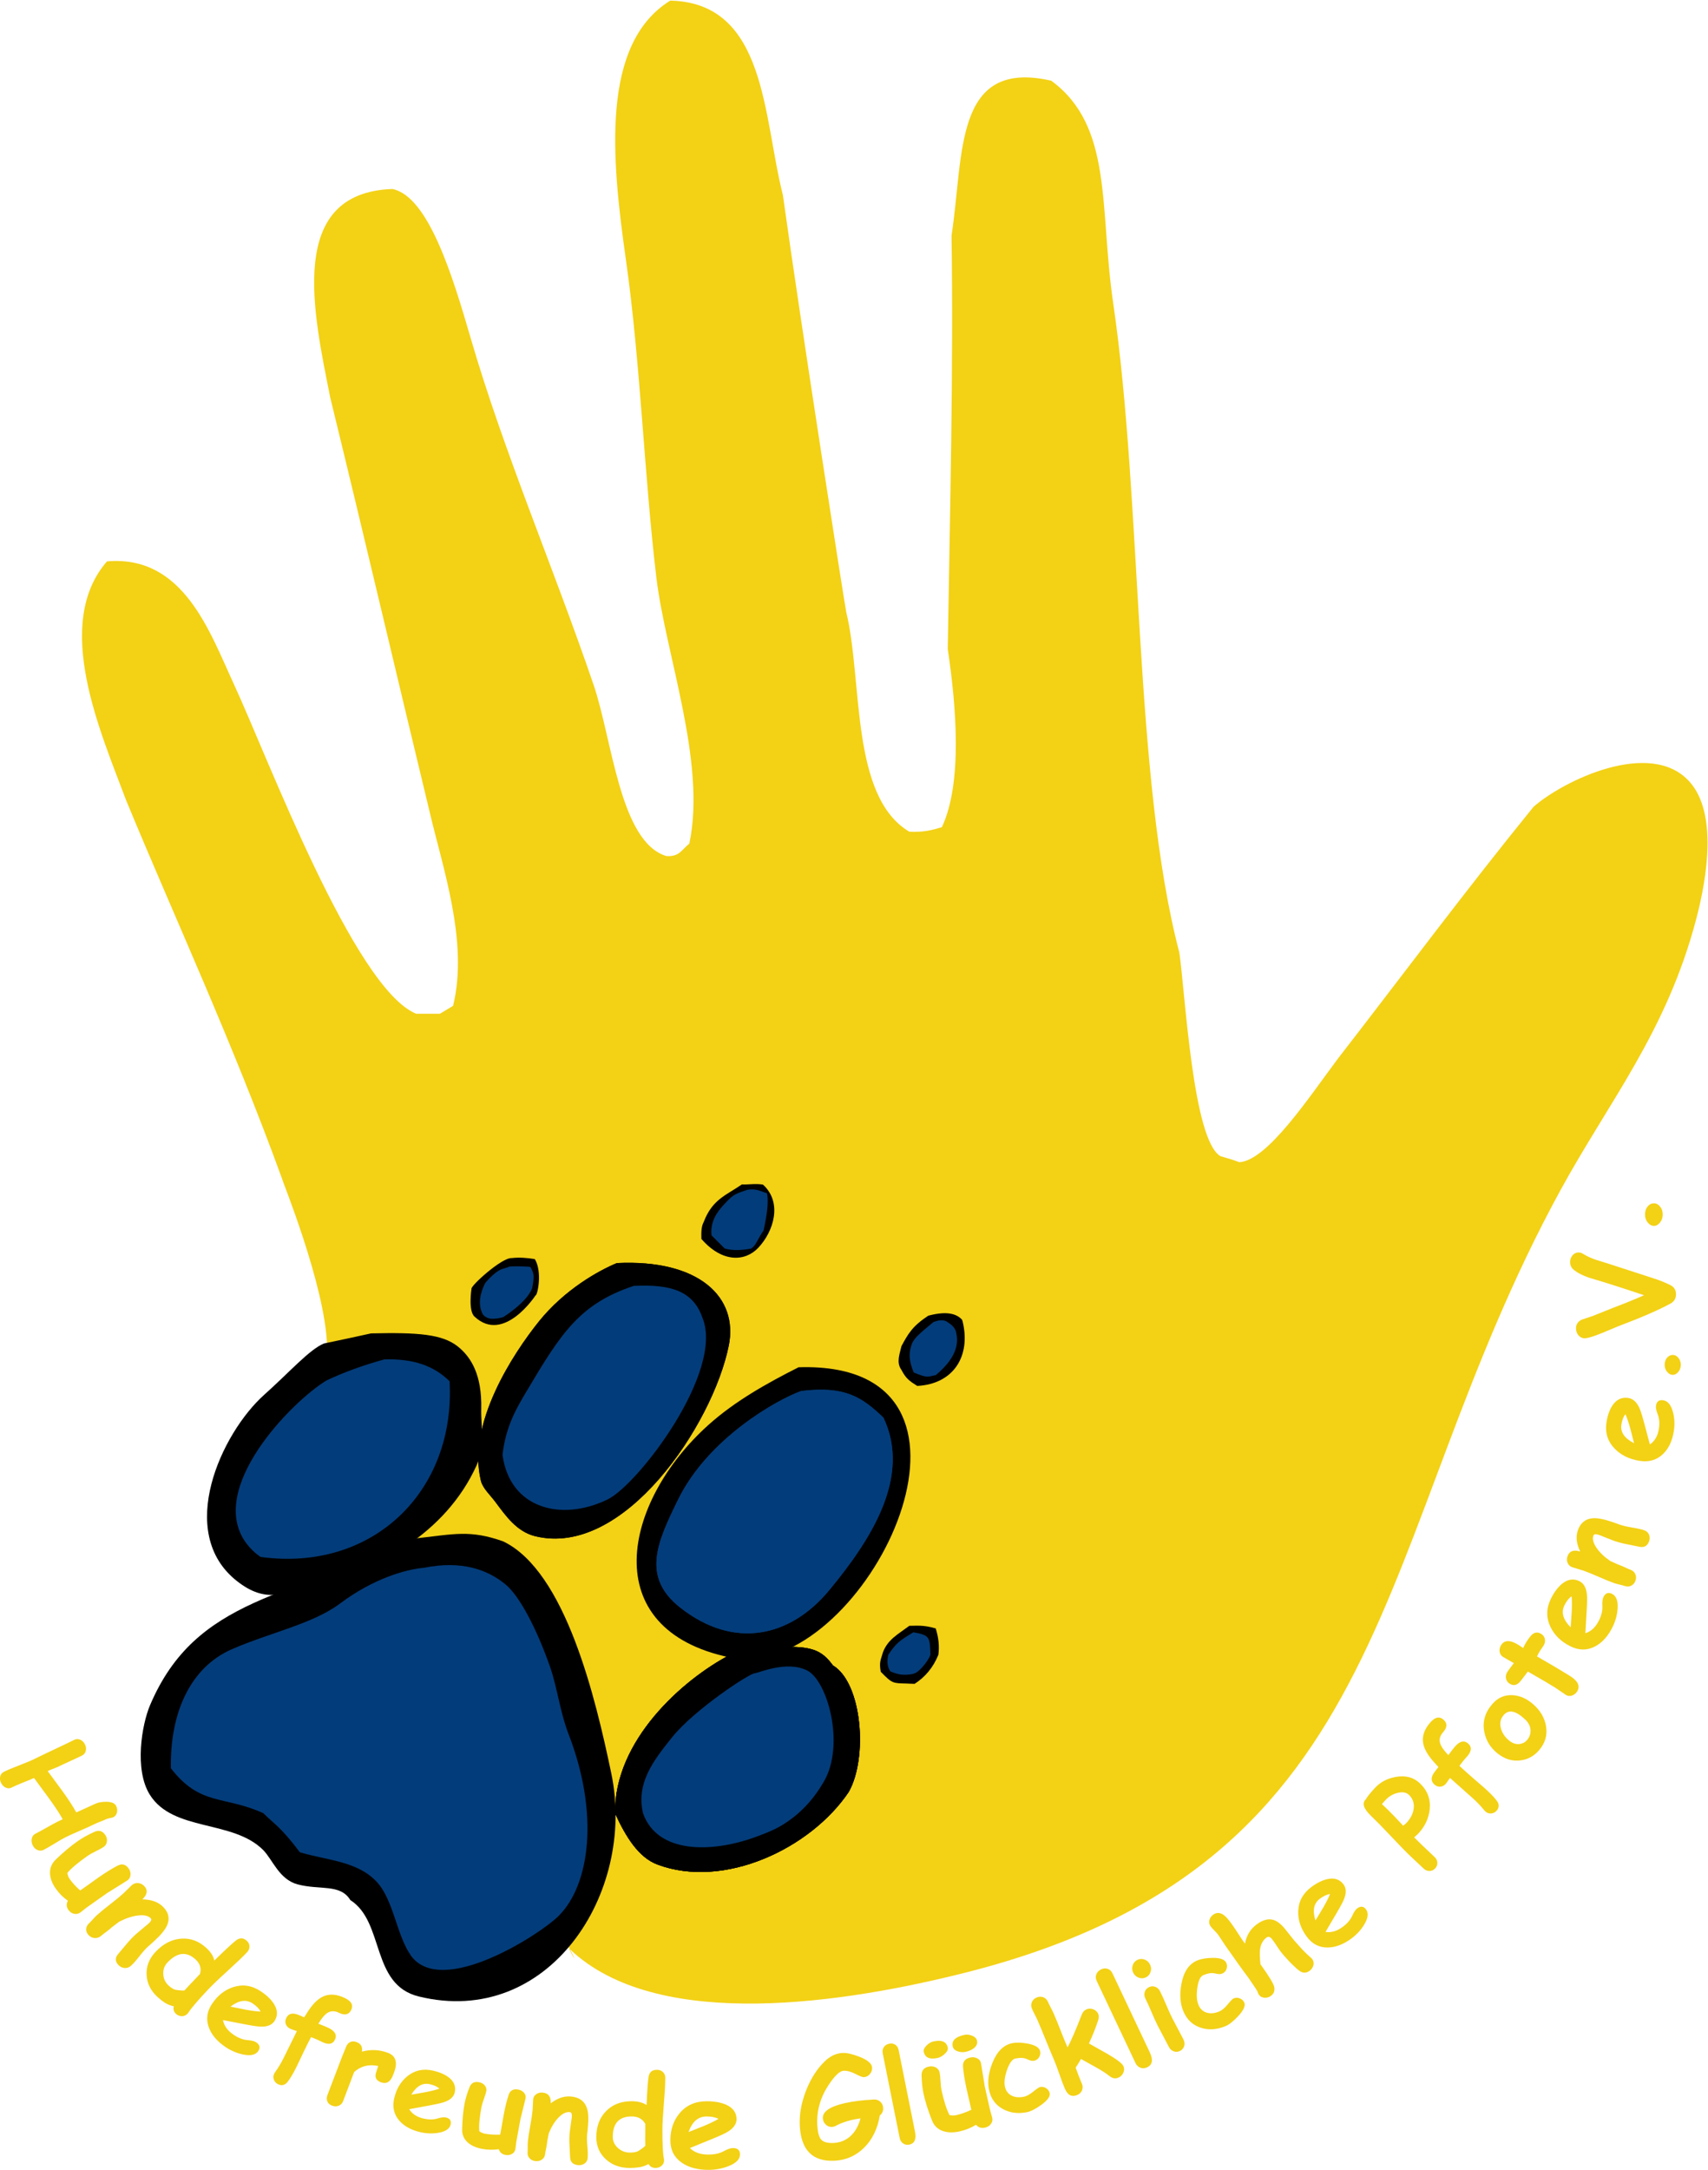 <?xml version="1.0" encoding="UTF-8" standalone="no"?>
<svg
   xmlns:dc="http://purl.org/dc/elements/1.1/"
   xmlns:cc="http://creativecommons.org/ns#"
   xmlns:rdf="http://www.w3.org/1999/02/22-rdf-syntax-ns#"
   xmlns:svg="http://www.w3.org/2000/svg"
   xmlns="http://www.w3.org/2000/svg"
   xmlns:sodipodi="http://sodipodi.sourceforge.net/DTD/sodipodi-0.dtd"
   xmlns:inkscape="http://www.inkscape.org/namespaces/inkscape"
   version="1.1"
   id="svg2"
   xml:space="preserve"
   width="660.643"
   height="838.941"
   viewBox="0 0 660.643 838.941"
   sodipodi:docname="Logo_clean.svg"
   inkscape:version="1.0.1 (3bc2e813f5, 2020-09-07)"><defs
     id="defs6"><clipPath
       clipPathUnits="userSpaceOnUse"
       id="clipPath18"><path
         d="M 15.628,65.128 H 579.647 V 776.761 H 15.628 Z"
         id="path16" /></clipPath><clipPath
       clipPathUnits="userSpaceOnUse"
       id="clipPath32"><path
         d="M 0,841.89 H 595.276 V 0 H 0 Z"
         id="path30" /></clipPath></defs><sodipodi:namedview
     pagecolor="#ffffff"
     bordercolor="#666666"
     borderopacity="1"
     objecttolerance="10"
     gridtolerance="10"
     guidetolerance="10"
     inkscape:pageopacity="0"
     inkscape:pageshadow="2"
     inkscape:window-width="3840"
     inkscape:window-height="2066"
     id="namedview4"
     showgrid="false"
     fit-margin-top="0"
     fit-margin-left="0"
     fit-margin-right="0"
     fit-margin-bottom="0"
     inkscape:zoom="1"
     inkscape:cx="598.90859"
     inkscape:cy="204.16663"
     inkscape:window-x="2869"
     inkscape:window-y="-11"
     inkscape:window-maximized="1"
     inkscape:current-layer="g26" /><g
     id="g10"
     inkscape:groupmode="layer"
     inkscape:label="vector"
     transform="matrix(1.333,0,0,-1.333,-65.934,937.784)"><g
       id="g26"><g
         id="g34"
         transform="translate(213.073,141.648)"><path
           d="M 0,0 C 2.677,-6.121 3.061,-6.121 3.061,-6.121 M 30.876,561.69 c 27.941,-0.634 26.9,-33.696 32.684,-56.418 5.31,-38.147 18.046,-119.583 18.389,-120.994 4.825,-19.815 1.094,-53.432 18.305,-63.66 4.088,-0.218 6.821,0.524 9.438,1.321 6.031,12.815 4.183,35.109 1.704,51.67 0.638,39.678 1.682,81.132 1.101,119.944 3.639,23.621 0.595,51.361 28.919,44.91 18.038,-13.237 13.918,-36.806 17.986,-64.523 8.536,-58.134 5.896,-137.676 19.197,-188.392 1.722,-11.935 3.91,-54.513 11.958,-59.049 1.785,-0.51 3.571,-1.02 5.48,-1.746 8.169,0.605 20.047,18.653 28.534,30.003 18.767,24.201 36.786,48.462 56.795,73.082 8.657,7.619 34.03,19.928 45.311,7.242 8.125,-9.136 5.007,-27.888 1.972,-39.514 C 320.041,262.589 303.3,242.513 289.065,216.422 233.618,114.787 243.228,21.898 116.952,-10.196 81.442,-19.221 28.646,-27.214 3.001,-4.649 c -25.605,22.531 -41.645,87.756 -71.708,176.138 -0.489,17.567 -13.497,49.107 -12.944,48.168 -14.614,40.182 -31.18,75.769 -45.388,110.144 -7.282,19.524 -21.418,50.934 -5.528,69.234 22.217,1.927 29.824,-20.513 36.846,-35.667 9.756,-21.055 34.801,-88.088 52.864,-95.55 h 6.888 c 1.275,0.767 2.551,1.532 3.827,2.296 4.561,18.628 -3.079,40.197 -6.888,56.626 -9.614,39.768 -18.887,79.475 -28.747,119.775 -4.923,24.746 -12.797,59.486 18.04,60.53 10.492,-2.146 17.534,-25.488 22.709,-43.275 9.606,-33.023 24.015,-66.468 35.639,-100.486 5.466,-15.997 7.635,-45.658 21.132,-49.719 3.84,-0.266 4.442,1.885 6.663,3.593 5.015,23.434 -6.891,54.834 -9.564,77.212 -3.52,29.492 -4.63,62.682 -8.837,92.176 -4.247,29.784 -7.247,62.676 12.871,75.144"
           style="fill:#f3d115;fill-opacity:1;fill-rule:evenodd;stroke:none"
           id="path36" /></g><g
         id="g38"
         transform="translate(170.517,257.331)"><path
           d="m 0,0 c 10.8,1.226 15.408,2.483 24.954,-0.903 18.106,-8.693 26.815,-45.471 31.377,-67.338 7.27,-34.837 -18.347,-73.87 -55.88,-64.663 -13.985,3.429 -9.848,21.572 -19.854,27.961 -2.897,4.797 -8.915,2.826 -15.335,4.564 -5.336,1.443 -7.235,7.215 -9.95,9.947 -8.787,8.851 -26.161,5.244 -32.906,16.07 -4.531,7.267 -2.322,20.286 0.076,25.94 C -64.121,-16.855 -36.656,-17.14 0,0"
           style="fill:#000000;fill-opacity:1;fill-rule:evenodd;stroke:none"
           id="path40" /></g><g
         id="g42"
         transform="translate(172.512,248.775)"><path
           d="m 0,0 c 10.664,2.13 18.306,-0.35 23.788,-4.967 3.801,-3.201 8.73,-12.243 12.76,-23.74 2.103,-5.998 2.873,-13.053 5.39,-19.566 8.932,-23.106 6.208,-43.668 -2.908,-52.732 -5.407,-5.377 -33.994,-23.8 -42.856,-11.478 -4.24,6.084 -4.966,16.088 -9.949,21.425 -5.624,6.023 -14.6,6.208 -22.26,8.537 -5.565,7.38 -7.453,8.205 -10.648,11.358 -11.512,5.177 -18.236,1.97 -26.785,13.009 -0.285,16.347 5.808,29.346 17.703,34.531 11.082,4.832 23.508,7.346 31.367,13.24 C -14.777,-3.166 -5.412,-0.48 0,0"
           style="fill:#033c7a;fill-opacity:1;fill-rule:evenodd;stroke:none"
           id="path44" /></g><g
         id="g46"
         transform="translate(157.122,316.755)"><path
           d="m 0,0 c 13.631,0.309 20.711,-0.202 25.229,-3.832 3.817,-3.068 6.984,-8.214 6.752,-18.054 -0.125,-5.289 1.231,-10.669 -1.285,-16.251 -9.071,-20.129 -29.156,-30.56 -47.179,-35.028 -8.848,-2.192 -13.935,-5.359 -22.462,1.359 -17.847,14.064 -4.451,42.942 7.985,54.034 7.299,6.511 13.026,13.054 17.27,14.834 C -8.844,-1.918 -3.996,-0.897 0,0"
           style="fill:#000000;fill-opacity:1;fill-rule:evenodd;stroke:none"
           id="path48" /></g><g
         id="g50"
         transform="translate(161.034,309.226)"><path
           d="M 0,0 C 8.393,0.198 14.242,-1.797 18.879,-6.347 20.68,-38.29 -3.48,-61.768 -35.949,-57.315 c -1.699,1.159 -3.049,2.492 -4.105,3.901 -11.791,15.744 13.052,41.145 23.217,47.292 C -11.999,-3.844 -6.485,-1.772 0,0"
           style="fill:#033c7a;fill-opacity:1;fill-rule:evenodd;stroke:none"
           id="path52" /></g><g
         id="g54"
         transform="translate(228.451,337.151)"><path
           d="M 0,0 C 23.912,1.174 35.312,-9.941 32.474,-23.955 27.82,-46.949 1.962,-85.689 -23.795,-79.193 c -5.33,1.344 -8.534,6.011 -11.48,9.947 -1.546,2.068 -3.633,3.9 -4.176,6.119 -4.07,16.591 9.458,36.989 16.796,46.143 C -15.206,-7.691 -5.276,-2.173 0,0"
           style="fill:#000000;fill-opacity:1;fill-rule:evenodd;stroke:none"
           id="path56" /></g><g
         id="g58"
         transform="translate(228.451,337.151)"><path
           d="M 0,0 C 23.912,1.174 35.312,-9.941 32.474,-23.955 27.82,-46.949 1.962,-85.689 -23.795,-79.193 c -5.33,1.344 -8.534,6.011 -11.48,9.947 -1.546,2.068 -3.633,3.9 -4.176,6.119 -4.07,16.591 9.458,36.989 16.796,46.143 C -15.206,-7.691 -5.276,-2.173 0,0"
           style="fill:#000000;fill-opacity:1;fill-rule:evenodd;stroke:none"
           id="path60" /></g><g
         id="g62"
         transform="translate(281.184,306.93)"><path
           d="m 0,0 c 4.222,0.139 7.985,-0.133 11.322,-0.76 47.759,-8.968 4.514,-90.828 -31.234,-83.408 -38.966,8.087 -31.163,45.143 -6.172,67.511 C -18.537,-9.903 -9.394,-4.734 0,0"
           style="fill:#000000;fill-opacity:1;fill-rule:evenodd;stroke:none"
           id="path64" /></g><g
         id="g66"
         transform="translate(281.949,300.043)"><path
           d="m 0,0 c 12.723,1.551 17.646,-1.779 23.866,-7.742 8.086,-17.077 -3.451,-35.201 -15.798,-50.097 -11.066,-13.352 -27.429,-17.445 -43.27,-4.906 -11.238,8.893 -6.512,19.034 -0.507,31.279 C -27.019,-13.741 -7.021,-2.486 0,0"
           style="fill:#033c7a;fill-opacity:1;fill-rule:evenodd;stroke:none"
           id="path68" /></g><g
         id="g70"
         transform="translate(233.363,330.541)"><path
           d="M 0,0 C 10.834,0.532 17.242,-1.543 19.896,-9.183 26.396,-24.7 1.307,-57.65 -7.653,-61.98 c -13.472,-6.513 -28.344,-2.554 -30.432,12.956 0.932,8.402 4.178,13.714 6.979,18.444 C -21.076,-13.647 -15.634,-5.189 0,0"
           style="fill:#033c7a;fill-opacity:1;fill-rule:evenodd;stroke:none"
           id="path72" /></g><g
         id="g74"
         transform="translate(281.949,300.043)"><path
           d="m 0,0 c 12.723,1.551 17.646,-1.779 23.866,-7.742 8.086,-17.077 -3.451,-35.201 -15.798,-50.097 -11.066,-13.352 -27.429,-17.445 -43.27,-4.906 -11.238,8.893 -6.512,19.034 -0.507,31.279 C -27.019,-13.741 -7.021,-2.486 0,0"
           style="fill:#033c7a;fill-opacity:1;fill-rule:evenodd;stroke:none"
           id="path76" /></g><g
         id="g78"
         transform="translate(279.654,225.82)"><path
           d="m 0,0 c 6.33,-0.177 8.78,-1.679 11.479,-5.355 8.547,-5.124 10.2,-26.896 4.592,-36.731 -11.041,-16.406 -36.177,-28.3 -55.529,-21.024 -5.433,2.043 -9.127,7.986 -12.251,14.816 -0.36,21.109 19.589,38.806 33.341,45.999 2.304,0.288 4.608,0.575 6.914,0.864 C -7.636,-0.955 -3.819,-0.478 0,0"
           style="fill:#000000;fill-opacity:1;fill-rule:evenodd;stroke:none"
           id="path80" /></g><g
         id="g82"
         transform="translate(279.654,225.82)"><path
           d="m 0,0 c 6.33,-0.177 8.78,-1.679 11.479,-5.355 8.547,-5.124 10.2,-26.896 4.592,-36.731 -11.041,-16.406 -36.177,-28.3 -55.529,-21.024 -5.433,2.043 -9.127,7.986 -12.251,14.816 -0.36,21.109 19.589,38.806 33.341,45.999 2.304,0.288 4.608,0.575 6.914,0.864 C -7.636,-0.955 -3.819,-0.478 0,0"
           style="fill:#000000;fill-opacity:1;fill-rule:evenodd;stroke:none"
           id="path84" /></g><g
         id="g86"
         transform="translate(268.45,218.168)"><path
           d="m 0,0 c 1.032,0.041 9.324,3.825 15.24,0.804 5.917,-3.021 11.017,-21.502 4.867,-32.158 -2.826,-4.898 -6.767,-9.579 -12.73,-13.028 -2.143,-1.239 -4.687,-2.216 -7.339,-3.177 -12.535,-4.539 -28.295,-4.866 -32.455,7.002 -1.948,8.62 2.73,14.895 8.48,22.035 C -17.513,-10.548 -1.599,-0.064 0,0"
           style="fill:#033c7a;fill-opacity:1;fill-rule:evenodd;stroke:none"
           id="path88" /></g><g
         id="g90"
         transform="translate(279.654,225.82)"><path
           d="m 0,0 c 6.33,-0.177 8.78,-1.679 11.479,-5.355 8.547,-5.124 10.2,-26.896 4.592,-36.731 -11.041,-16.406 -36.177,-28.3 -55.529,-21.024 -5.433,2.043 -9.127,7.986 -12.251,14.816 -0.36,21.109 19.589,38.806 33.341,45.999 2.304,0.288 4.608,0.575 6.914,0.864 C -7.636,-0.955 -3.819,-0.478 0,0"
           style="fill:#000000;fill-opacity:1;fill-rule:evenodd;stroke:none"
           id="path92" /></g><g
         id="g94"
         transform="translate(268.45,218.168)"><path
           d="m 0,0 c 1.032,0.041 9.324,3.825 15.24,0.804 5.917,-3.021 11.017,-21.502 4.867,-32.158 -2.826,-4.898 -6.767,-9.579 -12.73,-13.028 -2.143,-1.239 -4.687,-2.216 -7.339,-3.177 -12.535,-4.539 -28.295,-4.866 -32.455,7.002 -1.948,8.62 2.73,14.895 8.48,22.035 C -17.513,-10.548 -1.599,-0.064 0,0"
           style="fill:#000000;fill-opacity:1;fill-rule:evenodd;stroke:none"
           id="path96" /></g><g
         id="g98"
         transform="translate(268.45,218.168)"><path
           d="m 0,0 c 1.032,0.041 9.324,3.825 15.24,0.804 5.917,-3.021 11.017,-21.502 4.867,-32.158 -2.826,-4.898 -6.767,-9.579 -12.73,-13.028 -2.143,-1.239 -4.687,-2.216 -7.339,-3.177 -12.535,-4.539 -28.295,-4.866 -32.455,7.002 -1.948,8.62 2.73,14.895 8.48,22.035 C -17.513,-10.548 -1.599,-0.064 0,0"
           style="fill:#033c7a;fill-opacity:1;fill-rule:evenodd;stroke:none"
           id="path100" /></g><g
         id="g102"
         transform="translate(39.138,721.592)"><path
           d="m 158.807,-382.988 c 2.157,0.258 4.693,0.051 6.711,-0.301 2.243,-3.723 0.773,-10.57 0.203,-10.519 0,0 -9.189,-14.128 -17.681,-6.174 -1.916,1.627 -0.904,8.09 -0.904,8.09 -0.193,0.932 8.818,9.092 11.671,8.904"
           style="fill:#000000;fill-opacity:1;fill-rule:evenodd;stroke:none"
           id="path104"
           sodipodi:nodetypes="cccccc" /></g><g
         id="g106"
         transform="translate(264.753,359.974)"><path
           d="m 0,0 c 2,-0.101 3.748,0.307 6.089,-0.05 5.73,-5.186 3.152,-13.578 -1.376,-18.362 -3.783,-3.995 -10.423,-4.38 -16.482,2.598 -0.05,1.906 -0.042,3.577 0.651,4.857 C -8.593,-4.313 -4.637,-3.194 0,0"
           style="fill:#000000;fill-opacity:1;fill-rule:evenodd;stroke:none"
           id="path108" /></g><g
         id="g110"
         transform="translate(39.212,721.592)"><path
           d="m 227.148,-363.175 c 2.686,0.448 3.965,-0.564 5.642,-0.984 0.807,-3.541 -0.848,-9.986 -0.97,-10.803 -1.956,-2.904 -2.162,-4.349 -3.623,-5.266 -2.606,-0.491 -5.178,-0.669 -7.653,0 -1.275,1.275 -2.552,2.55 -3.827,3.826 -0.415,3.848 1.408,6.657 3.827,9.182 2.853,3.094 3.453,2.908 6.604,4.045"
           style="fill:#033c7a;fill-opacity:1;fill-rule:evenodd;stroke:none"
           id="path112"
           sodipodi:nodetypes="cccccccc" /></g><g
         id="g114"
         transform="translate(318.81,321.887)"><path
           d="m 0,0 c 5.476,1.462 8.28,0.535 9.821,-1.183 0.057,-0.17 0.117,-0.335 0.159,-0.505 2.399,-9.876 -2.483,-18.108 -13.175,-18.684 -2.303,1.46 -3.288,2.159 -4.584,4.65 -1.558,2.17 -0.519,4.547 0,6.886 C -5.869,-5.32 -4.693,-3.092 0,0"
           style="fill:#000000;fill-opacity:1;fill-rule:evenodd;stroke:none"
           id="path116" /></g><g
         id="g118"
         transform="translate(314.589,305.423)"><path
           d="m 0,0 c -1.596,3.925 -1.376,5.898 -0.497,8.395 0.695,1.452 1.559,2.426 6.233,6.234 1.02,0.365 2.781,0.936 4.003,0.023 0.433,-0.322 2.187,-1.203 2.577,-3.013 C 12.843,9.204 13.232,4.909 6.39,-0.788 4.092,-1.169 4.159,-1.772 0,0"
           style="fill:#033c7a;fill-opacity:1;fill-rule:evenodd;stroke:none"
           id="path120" /></g><g
         id="g126"
         transform="translate(313.327,231.941)"><path
           d="m 0,0 c 2.217,0.004 4.071,0.288 7.651,-0.765 0.852,-2.683 1.097,-5.232 0.766,-7.651 -1.498,-3.693 -3.837,-6.453 -6.888,-8.418 -0.895,0.004 -1.67,0.074 -2.353,0.091 -3.988,0.093 -4.151,-0.01 -7.465,3.401 -0.131,0.588 -0.131,0.845 -0.172,1.147 -0.234,2.08 0.459,3.117 0.808,4.544 C -6.236,-3.968 -3.416,-2.534 0,0"
           style="fill:#000000;fill-opacity:1;fill-rule:evenodd;stroke:none"
           id="path128" /></g><g
         id="g130"
         transform="translate(314.49,230.056)"><path
           d="m 0,0 c 4.76,-0.806 4.809,-1.394 4.959,-6.531 -0.906,-2.353 -3.662,-5.197 -4.563,-5.342 -0.012,-0.002 -0.022,-0.009 -0.029,-0.015 -0.038,-0.043 -0.487,-0.203 -1.158,-0.302 -2.052,-0.307 -3.76,-0.113 -5.932,0.886 -0.982,1.547 -0.912,3.136 -0.563,4.773 C -4.945,-3.047 -4.064,-2.473 0,0"
           style="fill:#033c7a;fill-opacity:1;fill-rule:evenodd;stroke:none"
           id="path132" /></g><g
         id="g134"
         transform="translate(236.708,87.461)"><path
           d="M 0,0 C -0.408,0.729 -0.941,1.273 -1.597,1.632 -2.255,1.99 -3.034,2.17 -3.938,2.17 c -1.833,0 -3.208,-0.495 -4.125,-1.484 -0.916,-0.991 -1.374,-2.474 -1.374,-4.455 0,-1.248 0.494,-2.318 1.485,-3.21 0.991,-0.892 2.144,-1.336 3.456,-1.336 0.954,0 1.678,0.103 2.174,0.311 0.335,0.139 0.905,0.509 1.709,1.112 0.21,0.163 0.415,0.34 0.613,0.537 C -0.024,-5.798 -0.024,-3.681 0,0 M 5.378,5.824 C 5.101,2.469 4.96,-0.055 4.96,-1.75 c 0,-4.138 0.143,-6.907 0.429,-8.311 0.036,-0.186 0.055,-0.356 0.055,-0.508 0,-0.643 -0.247,-1.171 -0.743,-1.587 -0.495,-0.415 -1.072,-0.621 -1.727,-0.621 -0.917,0 -1.598,0.381 -2.044,1.144 -0.842,-0.473 -1.716,-0.783 -2.62,-0.929 -0.905,-0.143 -1.84,-0.215 -2.806,-0.215 -2.774,0 -5.078,0.827 -6.912,2.482 -1.869,1.691 -2.804,3.843 -2.804,6.457 0,3.114 0.941,5.628 2.824,7.544 1.882,1.916 4.341,2.875 7.376,2.875 0.928,0 1.757,-0.095 2.489,-0.279 0.73,-0.186 1.363,-0.463 1.895,-0.833 0.162,3.946 0.353,6.672 0.576,8.177 0.21,1.366 1.016,2.047 2.415,2.047 0.73,0 1.32,-0.22 1.766,-0.665 0.444,-0.444 0.667,-0.988 0.667,-1.631 0,-1.694 -0.138,-4.218 -0.418,-7.573 m -22.022,-6.531 -0.114,-1.215 c -0.063,-0.523 -0.102,-0.893 -0.124,-1.109 -0.082,-0.889 -0.059,-2.047 0.073,-3.475 0.13,-1.427 0.155,-2.58 0.073,-3.458 -0.06,-0.638 -0.354,-1.145 -0.884,-1.521 -0.529,-0.375 -1.155,-0.531 -1.877,-0.463 -1.504,0.142 -2.279,0.91 -2.32,2.305 -0.061,1.192 -0.122,2.388 -0.182,3.59 -0.066,1.271 -0.046,2.46 0.058,3.567 0.026,0.296 0.095,0.8 0.206,1.514 0.111,0.715 0.18,1.221 0.207,1.517 0.008,0.079 0.039,0.28 0.094,0.604 0.054,0.323 0.092,0.586 0.112,0.791 0.088,0.947 -0.112,1.443 -0.603,1.489 -1.047,0.099 -2.136,-0.433 -3.262,-1.594 -1.127,-1.161 -2.065,-2.678 -2.815,-4.553 -0.06,-0.383 -0.159,-0.891 -0.299,-1.527 -0.117,-0.52 -0.2,-1.029 -0.248,-1.532 -0.03,-0.327 -0.116,-0.818 -0.257,-1.47 -0.143,-0.652 -0.228,-1.142 -0.258,-1.469 -0.063,-0.665 -0.357,-1.195 -0.88,-1.587 -0.526,-0.393 -1.155,-0.554 -1.89,-0.486 -0.734,0.068 -1.32,0.344 -1.756,0.823 -0.436,0.481 -0.623,1.052 -0.562,1.713 0.031,0.325 0.04,0.819 0.028,1.483 -0.011,0.663 -10e-4,1.157 0.028,1.482 0.104,1.115 0.336,2.656 0.694,4.627 0.359,1.969 0.59,3.511 0.694,4.625 0.033,0.348 0.06,0.871 0.083,1.566 0.021,0.694 0.047,1.211 0.079,1.546 0.061,0.651 0.36,1.165 0.895,1.541 0.535,0.378 1.165,0.533 1.886,0.466 1.604,-0.152 2.378,-1.126 2.32,-2.927 v -0.19 c 1.944,1.509 3.908,2.169 5.89,1.984 2.313,-0.219 3.826,-1.268 4.538,-3.153 0.474,-1.264 0.598,-3.098 0.373,-5.504 m -18.121,8.032 c -1.019,-4.185 -1.5,-6.118 -1.439,-5.798 -0.138,-0.743 -0.343,-1.864 -0.612,-3.366 -0.271,-1.5 -0.475,-2.623 -0.615,-3.366 -0.043,-0.233 -0.087,-0.585 -0.132,-1.053 -0.046,-0.469 -0.089,-0.819 -0.134,-1.052 -0.116,-0.623 -0.452,-1.09 -1.011,-1.406 -0.556,-0.315 -1.186,-0.406 -1.886,-0.275 -0.986,0.184 -1.625,0.736 -1.921,1.653 -1.617,-0.236 -3.239,-0.201 -4.866,0.105 -1.687,0.315 -3.045,0.913 -4.072,1.792 -1.151,1.004 -1.715,2.259 -1.692,3.764 0.057,2.846 0.288,5.359 0.696,7.534 0.269,1.434 0.755,3.041 1.458,4.819 0.471,1.202 1.389,1.677 2.756,1.42 0.689,-0.13 1.238,-0.441 1.65,-0.935 0.411,-0.494 0.56,-1.049 0.444,-1.667 -0.092,-0.485 -0.32,-1.228 -0.687,-2.233 -0.367,-1.004 -0.601,-1.776 -0.702,-2.316 -0.292,-1.554 -0.491,-2.924 -0.596,-4.108 -0.106,-1.185 -0.118,-2.177 -0.033,-2.98 0.274,-0.176 0.543,-0.325 0.811,-0.444 0.265,-0.117 0.53,-0.202 0.791,-0.251 1.318,-0.248 2.8,-0.342 4.447,-0.283 0.16,0.854 0.337,1.827 0.528,2.918 0.22,1.303 0.383,2.238 0.491,2.805 0.426,2.274 0.908,4.218 1.444,5.831 0.426,1.286 1.357,1.796 2.794,1.526 0.701,-0.131 1.263,-0.449 1.684,-0.953 0.422,-0.504 0.556,-1.065 0.404,-1.681 M -62.53,11.52 c -1.043,0.236 -2.011,0.1 -2.903,-0.405 -0.892,-0.508 -1.714,-1.383 -2.466,-2.628 1.386,0.246 2.767,0.488 4.141,0.725 1.662,0.32 3.007,0.662 4.031,1.024 -0.658,0.583 -1.593,1.011 -2.803,1.284 m 7.238,-2.387 c -0.27,-1.196 -1.199,-2.098 -2.787,-2.711 -0.723,-0.28 -2.124,-0.614 -4.204,-1.001 l -6.216,-1.149 c 0.412,-0.684 0.967,-1.256 1.666,-1.71 0.698,-0.455 1.541,-0.793 2.527,-1.016 1.503,-0.339 2.843,-0.329 4.02,0.034 1.051,0.321 1.857,0.42 2.417,0.293 1.166,-0.265 1.625,-0.943 1.378,-2.04 -0.28,-1.239 -1.444,-2.037 -3.494,-2.397 -1.716,-0.295 -3.455,-0.247 -5.215,0.152 -2.681,0.604 -4.732,1.72 -6.156,3.342 -1.575,1.794 -2.082,3.934 -1.52,6.421 0.621,2.748 1.892,4.904 3.813,6.466 2.134,1.733 4.61,2.282 7.423,1.646 1.951,-0.442 3.502,-1.112 4.655,-2.011 1.511,-1.185 2.076,-2.626 1.693,-4.319 m -17.639,5.715 c -0.216,-0.57 -0.364,-0.942 -0.444,-1.115 -0.753,-1.67 -1.873,-2.221 -3.356,-1.655 -1.439,0.548 -1.883,1.548 -1.33,3 l 0.56,1.723 c -2.722,0.578 -5.053,-0.012 -6.991,-1.766 l -3.193,-8.43 c -0.243,-0.637 -0.666,-1.079 -1.27,-1.328 -0.605,-0.25 -1.251,-0.243 -1.936,0.019 -0.707,0.268 -1.171,0.701 -1.389,1.296 -0.212,0.54 -0.199,1.124 0.039,1.75 l 4.181,10.968 c 0.132,0.345 0.341,0.857 0.624,1.536 0.285,0.677 0.493,1.189 0.625,1.535 0.238,0.626 0.628,1.075 1.171,1.348 0.542,0.272 1.166,0.274 1.875,0.004 1.267,-0.484 1.779,-1.407 1.533,-2.771 2.584,0.703 5.107,0.586 7.574,-0.354 2.284,-0.871 2.859,-2.792 1.727,-5.76 m -12.416,18.185 c -0.676,-1.371 -1.867,-1.636 -3.571,-0.793 -1.215,0.598 -2.318,0.585 -3.311,-0.038 -0.738,-0.461 -1.526,-1.362 -2.364,-2.705 l -0.271,-0.436 c 1.408,-0.538 2.401,-0.949 2.984,-1.236 1.875,-0.924 2.481,-2.061 1.815,-3.41 -0.685,-1.391 -2.012,-1.562 -3.976,-0.515 -0.623,0.333 -1.604,0.758 -2.945,1.276 -0.59,-1.098 -1.302,-2.515 -2.135,-4.252 -1.186,-2.506 -1.864,-3.934 -2.036,-4.282 -0.951,-1.928 -1.821,-3.4 -2.607,-4.413 -0.786,-1.013 -1.726,-1.25 -2.819,-0.711 -0.562,0.278 -0.959,0.709 -1.187,1.294 -0.229,0.583 -0.201,1.166 0.085,1.746 0.067,0.136 0.142,0.262 0.225,0.38 0.984,1.387 1.803,2.745 2.458,4.073 l 3.898,7.9 c -0.187,0.08 -0.539,0.2 -1.056,0.363 -0.408,0.136 -0.712,0.253 -0.912,0.353 -0.613,0.302 -1.026,0.738 -1.243,1.31 -0.217,0.573 -0.169,1.174 0.143,1.807 0.483,0.98 1.292,1.379 2.425,1.2 0.509,-0.081 1.431,-0.423 2.766,-1.03 0.104,0.185 0.462,0.748 1.076,1.69 1.441,2.211 2.909,3.661 4.409,4.349 1.87,0.86 4.009,0.695 6.416,-0.492 1.837,-0.905 2.413,-2.049 1.733,-3.428 m -28.559,1.89 c -0.945,0.633 -1.954,0.874 -3.028,0.721 -1.074,-0.153 -2.218,-0.695 -3.431,-1.626 1.467,-0.294 2.926,-0.588 4.376,-0.885 1.767,-0.327 3.228,-0.511 4.379,-0.551 -0.434,0.826 -1.199,1.606 -2.296,2.341 m 6.275,-5.134 c -0.715,-1.069 -1.975,-1.596 -3.778,-1.584 -0.822,0.003 -2.335,0.216 -4.54,0.638 l -6.59,1.271 c 0.149,-0.831 0.484,-1.603 1.006,-2.32 0.521,-0.716 1.229,-1.371 2.123,-1.971 1.361,-0.912 2.694,-1.419 3.996,-1.518 1.163,-0.089 1.997,-0.304 2.506,-0.644 1.055,-0.709 1.255,-1.553 0.597,-2.532 -0.741,-1.108 -2.195,-1.442 -4.359,-1.005 -1.813,0.372 -3.517,1.092 -5.112,2.16 -2.428,1.628 -4.042,3.511 -4.845,5.653 -0.887,2.368 -0.585,4.662 0.905,6.885 1.645,2.456 3.714,4.082 6.204,4.875 2.766,0.875 5.424,0.459 7.974,-1.251 1.768,-1.184 3.053,-2.439 3.857,-3.766 1.052,-1.745 1.072,-3.376 0.056,-4.891 m -21.566,15.975 c -0.215,0.7 -0.646,1.344 -1.294,1.936 -1.313,1.197 -2.649,1.723 -4.009,1.575 -1.361,-0.146 -2.743,-0.965 -4.151,-2.459 -0.889,-0.941 -1.295,-2.073 -1.217,-3.392 0.076,-1.32 0.583,-2.409 1.525,-3.267 0.682,-0.624 1.275,-1.018 1.779,-1.185 0.336,-0.115 1.009,-0.207 2.013,-0.28 0.266,-0.014 0.54,-0.012 0.821,0.005 0.378,0.437 1.883,2.033 4.518,4.792 0.225,0.818 0.23,1.576 0.015,2.275 m 13.659,4.041 c -1.204,-1.28 -3.099,-3.091 -5.682,-5.439 -2.586,-2.346 -4.479,-4.161 -5.684,-5.437 -2.941,-3.12 -4.809,-5.303 -5.6,-6.546 -0.108,-0.166 -0.215,-0.306 -0.322,-0.42 -0.458,-0.485 -1.011,-0.722 -1.66,-0.712 -0.65,0.012 -1.21,0.231 -1.681,0.66 -0.655,0.599 -0.872,1.332 -0.648,2.199 -0.94,0.194 -1.786,0.531 -2.538,1.013 -0.75,0.482 -1.47,1.037 -2.162,1.67 -1.987,1.811 -3.049,3.941 -3.187,6.388 -0.136,2.497 0.724,4.73 2.582,6.705 2.214,2.346 4.675,3.627 7.386,3.842 2.709,0.214 5.151,-0.671 7.324,-2.654 0.666,-0.607 1.195,-1.219 1.586,-1.836 0.391,-0.618 0.646,-1.241 0.765,-1.867 2.92,2.871 4.995,4.801 6.224,5.79 1.122,0.892 2.184,0.88 3.186,-0.033 0.524,-0.479 0.787,-1.031 0.792,-1.657 0.003,-0.626 -0.224,-1.181 -0.681,-1.666 m -23.2,7.84 c -0.555,-1.291 -1.792,-2.814 -3.715,-4.565 l -0.971,-0.884 c -0.429,-0.372 -0.727,-0.637 -0.901,-0.796 -0.71,-0.646 -1.534,-1.573 -2.471,-2.778 -0.935,-1.206 -1.754,-2.128 -2.456,-2.768 -0.511,-0.465 -1.105,-0.678 -1.788,-0.64 -0.68,0.036 -1.273,0.308 -1.78,0.817 -1.057,1.06 -1.094,2.152 -0.113,3.275 0.818,0.976 1.642,1.954 2.47,2.938 0.872,1.042 1.751,1.966 2.635,2.771 0.238,0.214 0.657,0.569 1.262,1.061 0.604,0.492 1.025,0.848 1.262,1.063 0.064,0.057 0.234,0.198 0.51,0.416 0.277,0.219 0.497,0.405 0.662,0.553 0.757,0.689 0.962,1.206 0.618,1.549 -0.735,0.738 -1.959,1.005 -3.67,0.8 -1.713,-0.205 -3.538,-0.808 -5.48,-1.811 -0.323,-0.263 -0.769,-0.602 -1.339,-1.013 -0.469,-0.334 -0.904,-0.685 -1.305,-1.049 -0.261,-0.238 -0.684,-0.57 -1.267,-0.995 -0.583,-0.424 -1.004,-0.755 -1.267,-0.992 -0.532,-0.487 -1.143,-0.717 -1.832,-0.696 -0.69,0.021 -1.291,0.289 -1.807,0.806 -0.515,0.517 -0.768,1.102 -0.755,1.754 0.013,0.652 0.284,1.22 0.813,1.702 0.261,0.236 0.626,0.619 1.098,1.148 0.474,0.528 0.84,0.912 1.1,1.148 0.891,0.811 2.189,1.88 3.897,3.204 1.706,1.325 3.007,2.393 3.897,3.203 0.279,0.255 0.679,0.648 1.201,1.18 0.522,0.533 0.918,0.922 1.188,1.168 0.518,0.472 1.123,0.688 1.809,0.648 0.687,-0.039 1.283,-0.313 1.79,-0.822 1.127,-1.127 1.012,-2.38 -0.342,-3.761 l -0.137,-0.15 c 2.593,-0.037 4.587,-0.752 5.98,-2.147 1.623,-1.627 2.025,-3.406 1.204,-5.337 m 433.166,203.793 c -0.527,-0.649 -1.118,-0.969 -1.77,-0.964 -0.666,0.006 -1.263,0.337 -1.791,0.995 -0.528,0.657 -0.788,1.431 -0.78,2.325 0.008,0.945 0.266,1.722 0.773,2.331 0.509,0.607 1.127,0.908 1.855,0.901 0.665,-0.005 1.252,-0.33 1.762,-0.974 0.509,-0.643 0.761,-1.41 0.752,-2.303 -0.008,-0.894 -0.275,-1.663 -0.801,-2.311 m 3.046,-23.494 c -3.462,-1.884 -8.495,-4.07 -15.099,-6.556 -1.623,-0.669 -3.245,-1.344 -4.867,-2.027 -2.259,-0.918 -3.841,-1.41 -4.741,-1.481 -0.726,-0.057 -1.352,0.186 -1.88,0.728 -0.485,0.519 -0.758,1.147 -0.815,1.883 -0.098,1.264 0.451,2.194 1.643,2.79 1.052,0.347 2.1,0.693 3.139,1.039 1.298,0.537 3.245,1.319 5.846,2.341 3.445,1.302 6.481,2.537 9.106,3.708 -4.838,1.622 -8.688,2.873 -11.547,3.75 -1.512,0.466 -3.029,0.923 -4.553,1.376 -1.811,0.64 -3.226,1.371 -4.244,2.192 -0.675,0.543 -1.045,1.231 -1.11,2.06 -0.058,0.75 0.134,1.427 0.578,2.031 0.443,0.604 1.015,0.932 1.718,0.989 0.494,0.038 0.994,-0.103 1.502,-0.421 1.017,-0.637 2.226,-1.199 3.629,-1.684 0.051,-0.023 1.309,-0.415 3.774,-1.178 2.941,-0.963 7.349,-2.395 13.228,-4.295 1.538,-0.49 3.089,-1.118 4.648,-1.884 1.006,-0.491 1.552,-1.278 1.634,-2.356 0.107,-1.369 -0.423,-2.37 -1.589,-3.005 m 2.262,-19.834 c -0.48,-0.571 -1.017,-0.853 -1.61,-0.848 -0.604,0.007 -1.148,0.299 -1.626,0.881 -0.481,0.579 -0.717,1.263 -0.709,2.05 0.006,0.835 0.243,1.522 0.704,2.057 0.462,0.537 1.024,0.803 1.686,0.797 0.605,-0.005 1.138,-0.293 1.601,-0.862 0.463,-0.569 0.69,-1.247 0.683,-2.035 -0.007,-0.787 -0.251,-1.467 -0.729,-2.04 m -13.924,-16.389 c -0.473,1.715 -0.943,3.095 -1.412,4.141 -0.578,-0.723 -0.967,-1.724 -1.17,-3.005 -0.173,-1.103 0.048,-2.104 0.661,-3.003 0.614,-0.898 1.622,-1.701 3.022,-2.408 -0.372,1.432 -0.74,2.857 -1.101,4.275 m 12.639,-0.77 c -0.447,-2.834 -1.489,-5.046 -3.129,-6.636 -1.813,-1.755 -4.08,-2.419 -6.804,-1.99 -3.009,0.475 -5.429,1.664 -7.262,3.569 -2.03,2.119 -2.811,4.666 -2.342,7.642 0.326,2.064 0.928,3.726 1.808,4.985 1.163,1.651 2.672,2.332 4.527,2.04 1.308,-0.207 2.354,-1.119 3.133,-2.737 0.361,-0.738 0.827,-2.178 1.405,-4.322 l 1.713,-6.414 c 0.707,0.473 1.28,1.087 1.715,1.845 0.437,0.756 0.738,1.658 0.901,2.701 0.251,1.589 0.135,2.986 -0.344,4.192 -0.428,1.077 -0.595,1.911 -0.502,2.504 0.195,1.234 0.892,1.756 2.093,1.566 1.356,-0.213 2.306,-1.377 2.849,-3.494 0.453,-1.772 0.533,-3.59 0.239,-5.451 m -7.166,-31.913 c -0.483,-1.397 -1.439,-1.937 -2.868,-1.622 -1.224,0.246 -2.455,0.493 -3.69,0.743 -1.307,0.261 -2.511,0.583 -3.613,0.963 -0.295,0.103 -0.792,0.297 -1.494,0.585 -0.703,0.285 -1.2,0.48 -1.495,0.583 -0.08,0.027 -0.278,0.108 -0.593,0.242 -0.317,0.136 -0.575,0.239 -0.781,0.31 -0.941,0.325 -1.491,0.261 -1.648,-0.194 -0.337,-0.972 -0.043,-2.144 0.884,-3.513 0.927,-1.367 2.258,-2.648 3.994,-3.842 0.375,-0.154 0.87,-0.379 1.485,-0.673 0.502,-0.246 1.002,-0.454 1.501,-0.627 0.327,-0.113 0.805,-0.319 1.438,-0.62 0.631,-0.302 1.11,-0.509 1.435,-0.621 0.662,-0.23 1.135,-0.644 1.415,-1.244 0.282,-0.6 0.303,-1.24 0.069,-1.923 -0.237,-0.68 -0.648,-1.167 -1.237,-1.461 -0.586,-0.293 -1.209,-0.326 -1.868,-0.098 -0.323,0.113 -0.822,0.248 -1.5,0.405 -0.677,0.159 -1.177,0.293 -1.501,0.405 -1.11,0.385 -2.625,0.997 -4.548,1.84 -1.92,0.844 -3.437,1.457 -4.546,1.84 -0.346,0.121 -0.872,0.279 -1.574,0.477 -0.7,0.198 -1.218,0.358 -1.553,0.473 -0.648,0.222 -1.104,0.639 -1.367,1.245 -0.262,0.604 -0.277,1.244 -0.047,1.915 0.516,1.488 1.682,1.974 3.501,1.46 l 0.194,-0.048 c -1.096,2.236 -1.325,4.275 -0.688,6.115 0.743,2.148 2.153,3.319 4.229,3.517 1.392,0.129 3.285,-0.222 5.681,-1.049 l 1.208,-0.42 c 0.519,-0.191 0.886,-0.325 1.103,-0.399 0.885,-0.306 2.067,-0.578 3.548,-0.818 1.481,-0.238 2.657,-0.508 3.533,-0.811 0.636,-0.22 1.084,-0.631 1.346,-1.231 0.262,-0.599 0.279,-1.234 0.047,-1.904 m -22.503,-15.987 c -0.781,-0.536 -1.469,-1.404 -2.067,-2.6 -0.515,-1.03 -0.623,-2.078 -0.322,-3.143 0.301,-1.064 1.008,-2.151 2.119,-3.261 0.1,1.515 0.2,3.021 0.306,4.521 0.093,1.824 0.079,3.317 -0.036,4.483 m 13.351,-3.581 c -0.131,-1.875 -0.631,-3.68 -1.501,-5.419 -1.325,-2.649 -3.021,-4.507 -5.09,-5.579 -2.284,-1.183 -4.66,-1.158 -7.121,0.073 -2.72,1.361 -4.653,3.249 -5.797,5.662 -1.266,2.683 -1.204,5.415 0.188,8.195 0.965,1.928 2.066,3.378 3.305,4.351 1.633,1.275 3.287,1.493 4.966,0.654 1.182,-0.592 1.889,-1.797 2.121,-3.617 0.109,-0.83 0.098,-2.382 -0.032,-4.659 l -0.398,-6.802 c 0.826,0.253 1.566,0.686 2.224,1.299 0.655,0.614 1.227,1.407 1.714,2.383 0.744,1.483 1.077,2.889 1.001,4.216 -0.068,1.182 0.038,2.051 0.316,2.604 0.576,1.151 1.407,1.457 2.492,0.914 1.226,-0.613 1.763,-2.038 1.612,-4.275 m -11.758,-24.047 c -0.366,-0.573 -0.852,-0.962 -1.457,-1.163 -0.65,-0.232 -1.244,-0.176 -1.78,0.167 -0.357,0.227 -0.884,0.586 -1.579,1.073 -0.694,0.487 -1.221,0.846 -1.579,1.074 -1.201,0.766 -3.834,2.314 -7.897,4.643 -0.444,-0.627 -1.149,-1.554 -2.119,-2.777 -0.97,-1.223 -2.031,-1.468 -3.182,-0.733 -0.557,0.355 -0.903,0.854 -1.036,1.498 -0.136,0.643 -0.003,1.278 0.396,1.904 0.246,0.386 0.872,1.235 1.878,2.546 -0.325,0.194 -0.868,0.502 -1.63,0.93 -0.663,0.363 -1.166,0.658 -1.514,0.879 -0.557,0.355 -0.883,0.864 -0.977,1.526 -0.094,0.662 0.051,1.295 0.437,1.902 0.987,1.545 2.716,1.526 5.189,-0.051 l 1.203,-0.812 c 0.323,0.704 0.614,1.261 0.873,1.667 0.767,1.199 1.365,1.971 1.793,2.315 0.811,0.657 1.683,0.688 2.616,0.092 0.567,-0.362 0.908,-0.866 1.026,-1.513 0.119,-0.65 -0.023,-1.285 -0.423,-1.911 -0.139,-0.22 -0.312,-0.473 -0.517,-0.762 -0.203,-0.287 -0.377,-0.54 -0.515,-0.76 -0.275,-0.428 -0.55,-0.948 -0.831,-1.562 4.132,-2.374 6.815,-3.953 8.047,-4.74 0.129,-0.083 0.374,-0.229 0.733,-0.444 0.359,-0.215 0.648,-0.391 0.867,-0.532 2.284,-1.457 2.943,-2.943 1.978,-4.456 m -15.011,-8.164 c -2.701,2.574 -4.78,3.04 -6.239,1.392 -0.99,-1.111 -1.274,-2.42 -0.856,-3.927 0.349,-1.271 1.077,-2.391 2.182,-3.359 1.046,-0.917 2.118,-1.309 3.216,-1.179 0.874,0.1 1.599,0.479 2.172,1.134 0.694,0.79 1.037,1.702 1.035,2.735 -0.02,1.189 -0.523,2.257 -1.51,3.204 m 3.91,-8.949 c -1.474,-1.682 -3.294,-2.644 -5.46,-2.883 -2.373,-0.266 -4.599,0.454 -6.673,2.161 -1.981,1.622 -3.215,3.675 -3.7,6.159 -0.565,2.939 0.23,5.64 2.392,8.103 1.592,1.818 3.556,2.652 5.89,2.505 2.098,-0.135 4.075,-1.015 5.929,-2.641 2.019,-1.771 3.25,-3.846 3.689,-6.224 0.487,-2.66 -0.203,-5.053 -2.067,-7.18 M 247.02,90.841 c -0.415,-0.466 -0.935,-0.73 -1.562,-0.789 -0.628,-0.062 -1.185,0.127 -1.674,0.561 -0.116,0.103 -0.22,0.21 -0.312,0.323 -1.094,1.329 -2.2,2.494 -3.32,3.49 l -6.667,5.931 c -0.124,-0.157 -0.332,-0.463 -0.626,-0.919 -0.236,-0.354 -0.43,-0.615 -0.576,-0.782 -0.453,-0.508 -0.984,-0.788 -1.596,-0.84 -0.611,-0.052 -1.185,0.16 -1.717,0.635 -0.827,0.736 -1.008,1.625 -0.538,2.669 0.21,0.47 0.781,1.264 1.716,2.386 -0.153,0.15 -0.607,0.652 -1.362,1.503 -1.777,1.997 -2.804,3.812 -3.084,5.448 -0.349,2.041 0.363,4.06 2.14,6.056 1.355,1.522 2.616,1.765 3.778,0.729 1.156,-1.028 1.105,-2.249 -0.154,-3.663 -0.895,-1.006 -1.17,-2.075 -0.821,-3.205 0.257,-0.839 0.929,-1.847 2.016,-3.022 l 0.353,-0.382 c 0.886,1.209 1.543,2.054 1.973,2.537 1.384,1.556 2.645,1.827 3.782,0.816 1.175,-1.044 0.998,-2.371 -0.528,-3.979 -0.485,-0.507 -1.152,-1.338 -2.002,-2.49 0.913,-0.872 2.105,-1.947 3.578,-3.227 2.127,-1.834 3.338,-2.881 3.632,-3.143 1.626,-1.446 2.83,-2.688 3.611,-3.727 0.779,-1.037 0.768,-2.009 -0.04,-2.916 m -25.477,4.64 c -0.743,0.697 -1.816,0.879 -3.218,0.54 -1.354,-0.319 -2.498,-0.977 -3.435,-1.975 -0.258,-0.275 -0.48,-0.518 -0.673,-0.731 -0.191,-0.212 -0.346,-0.401 -0.465,-0.561 0.412,-0.387 1.024,-0.97 1.84,-1.751 0.955,-0.929 2.394,-2.43 4.317,-4.505 0.477,0.37 0.784,0.628 0.922,0.773 1.248,1.332 1.96,2.741 2.136,4.228 0.191,1.587 -0.285,2.915 -1.424,3.982 m 7.53,-18.107 c 0.464,-0.437 0.715,-0.969 0.752,-1.596 0.036,-0.628 -0.174,-1.184 -0.631,-1.672 -0.456,-0.485 -1.001,-0.733 -1.634,-0.742 -0.633,-0.008 -1.182,0.207 -1.645,0.642 l -3.664,3.437 c -1.358,1.272 -3.288,3.243 -5.789,5.909 -2.553,2.701 -4.491,4.677 -5.814,5.935 -2.268,2.142 -2.773,3.789 -1.517,4.936 0.194,0.365 0.511,0.821 0.953,1.371 0.44,0.548 1.005,1.189 1.694,1.924 1.567,1.671 3.598,2.72 6.087,3.147 2.772,0.464 5.052,-0.143 6.837,-1.817 2.242,-2.102 3.212,-4.64 2.907,-7.612 -0.275,-2.629 -1.41,-5.006 -3.404,-7.132 -0.137,-0.144 -0.504,-0.473 -1.102,-0.989 1.18,-1.2 3.168,-3.115 5.97,-5.741 M 198.696,66.687 c -0.91,-0.129 -1.89,-0.583 -2.938,-1.359 -0.901,-0.667 -1.46,-1.526 -1.673,-2.576 -0.213,-1.051 -0.087,-2.295 0.378,-3.733 0.76,1.266 1.517,2.525 2.272,3.776 0.891,1.537 1.543,2.834 1.961,3.892 m 9.921,-8.851 c -0.946,-1.565 -2.179,-2.911 -3.702,-4.039 -2.318,-1.718 -4.606,-2.594 -6.864,-2.627 -2.496,-0.037 -4.533,1.007 -6.108,3.133 -1.741,2.348 -2.568,4.813 -2.484,7.393 0.1,2.865 1.367,5.199 3.8,7.004 1.689,1.25 3.283,2.029 4.783,2.335 1.973,0.399 3.497,-0.127 4.57,-1.575 0.758,-1.022 0.833,-2.369 0.224,-4.042 -0.275,-0.764 -0.972,-2.102 -2.095,-4.013 l -3.364,-5.709 c 0.823,-0.136 1.654,-0.082 2.493,0.165 0.838,0.248 1.683,0.688 2.537,1.321 1.299,0.963 2.211,2.033 2.734,3.213 0.467,1.05 0.943,1.757 1.429,2.116 1.008,0.748 1.859,0.652 2.556,-0.286 0.784,-1.058 0.614,-2.521 -0.509,-4.389 m -358.006,14.305 c -0.078,-0.691 -0.412,-1.219 -1.003,-1.586 -4.011,-2.513 -5.869,-3.665 -5.573,-3.461 -0.682,-0.476 -1.706,-1.198 -3.073,-2.167 -1.366,-0.968 -2.39,-1.692 -3.07,-2.167 -0.214,-0.149 -0.521,-0.388 -0.917,-0.719 -0.397,-0.33 -0.703,-0.569 -0.917,-0.72 -0.57,-0.396 -1.183,-0.518 -1.844,-0.367 -0.659,0.154 -1.197,0.53 -1.617,1.132 -0.591,0.846 -0.639,1.727 -0.147,2.647 -1.387,0.97 -2.57,2.153 -3.543,3.549 -1.011,1.446 -1.558,2.874 -1.64,4.286 -0.076,1.598 0.479,2.969 1.665,4.116 2.251,2.163 4.374,3.94 6.368,5.332 1.315,0.918 2.924,1.815 4.826,2.688 1.287,0.595 2.338,0.306 3.155,-0.865 0.413,-0.59 0.58,-1.223 0.504,-1.898 -0.077,-0.674 -0.398,-1.21 -0.965,-1.604 -0.444,-0.311 -1.192,-0.724 -2.244,-1.239 -1.054,-0.515 -1.827,-0.947 -2.323,-1.291 -1.424,-0.995 -2.634,-1.912 -3.632,-2.752 -0.999,-0.841 -1.779,-1.601 -2.341,-2.282 0.068,-0.332 0.154,-0.639 0.26,-0.921 0.107,-0.282 0.239,-0.534 0.394,-0.758 0.79,-1.13 1.82,-2.26 3.092,-3.387 0.784,0.547 1.669,1.173 2.66,1.88 1.176,0.85 2.023,1.459 2.542,1.82 2.085,1.455 3.953,2.616 5.603,3.481 1.318,0.692 2.407,0.423 3.268,-0.81 0.419,-0.601 0.589,-1.247 0.512,-1.937 M 193.854,46 c -0.169,-0.655 -0.535,-1.188 -1.102,-1.596 -1.001,-0.723 -1.999,-0.712 -2.99,0.035 -0.8,0.606 -1.808,1.543 -3.026,2.812 -1.156,1.226 -2.05,2.275 -2.681,3.149 -0.174,0.242 -0.423,0.614 -0.748,1.116 -0.325,0.502 -0.575,0.876 -0.749,1.115 -0.514,0.71 -0.82,1.116 -0.925,1.217 -0.468,0.464 -0.918,0.542 -1.344,0.235 -1.102,-0.795 -1.747,-2.006 -1.931,-3.63 -0.105,-0.819 -0.056,-2.203 0.142,-4.149 2.511,-3.477 3.849,-5.698 4.014,-6.658 0.182,-1.068 -0.148,-1.905 -0.991,-2.514 -0.557,-0.402 -1.18,-0.577 -1.872,-0.529 -0.692,0.049 -1.229,0.336 -1.61,0.866 -0.13,0.182 -0.261,0.477 -0.387,0.882 -0.084,0.26 -0.959,1.6 -2.629,4.02 -1.444,1.895 -3.755,5.114 -6.93,9.661 l -0.314,0.496 c -0.758,1.178 -1.277,1.957 -1.554,2.342 -0.215,0.298 -0.58,0.702 -1.094,1.216 -0.513,0.515 -0.879,0.919 -1.093,1.218 -0.395,0.547 -0.516,1.143 -0.362,1.787 0.154,0.644 0.519,1.175 1.094,1.589 0.982,0.709 2.01,0.675 3.082,-0.099 0.605,-0.439 1.336,-1.256 2.197,-2.446 0.694,-0.962 1.367,-1.958 2.022,-2.99 0.621,-0.985 1.263,-1.938 1.929,-2.86 0.225,1.215 0.627,2.291 1.21,3.23 0.584,0.938 1.345,1.749 2.289,2.429 1.696,1.225 3.249,1.644 4.66,1.259 1.055,-0.29 2.159,-1.108 3.31,-2.454 0.904,-1.145 1.814,-2.293 2.734,-3.441 1.275,-1.432 2.052,-2.301 2.336,-2.609 0.908,-0.966 1.751,-1.777 2.523,-2.43 0.197,-0.166 0.349,-0.327 0.461,-0.48 0.389,-0.538 0.497,-1.135 0.329,-1.789 M 172.073,31.304 c -1.383,-1.502 -2.612,-2.478 -3.693,-2.932 -2.473,-1.041 -4.847,-1.208 -7.119,-0.499 -2.393,0.75 -4.104,2.347 -5.134,4.792 -0.946,2.25 -1.132,4.909 -0.554,7.975 0.647,3.495 2.163,5.744 4.547,6.748 1.172,0.492 2.671,0.75 4.502,0.774 2.227,0.019 3.557,-0.48 3.985,-1.498 0.233,-0.555 0.25,-1.128 0.048,-1.718 -0.21,-0.634 -0.636,-1.087 -1.277,-1.356 -0.484,-0.203 -1.176,-0.185 -2.078,0.055 -0.902,0.239 -2.033,0.073 -3.394,-0.5 -0.866,-0.365 -1.446,-1.615 -1.739,-3.749 -0.273,-2.058 -0.158,-3.687 0.348,-4.886 0.5,-1.188 1.319,-1.941 2.461,-2.26 1.08,-0.306 2.284,-0.178 3.612,0.38 0.753,0.317 1.555,0.995 2.403,2.03 0.848,1.036 1.419,1.615 1.711,1.739 0.607,0.255 1.22,0.253 1.84,-0.004 0.618,-0.259 1.047,-0.672 1.285,-1.238 0.372,-0.882 -0.213,-2.167 -1.754,-3.853 m -26.779,11.219 c -0.655,-0.331 -1.347,-0.374 -2.076,-0.128 -0.728,0.247 -1.268,0.721 -1.624,1.426 -0.354,0.704 -0.414,1.423 -0.179,2.153 0.236,0.731 0.68,1.261 1.336,1.592 0.656,0.332 1.346,0.371 2.068,0.124 0.723,-0.248 1.262,-0.725 1.617,-1.429 0.356,-0.703 0.418,-1.42 0.187,-2.149 -0.23,-0.728 -0.672,-1.258 -1.329,-1.589 m 11.075,-19.944 c -0.186,-0.626 -0.585,-1.096 -1.2,-1.406 -0.614,-0.309 -1.229,-0.352 -1.843,-0.127 -0.615,0.225 -1.089,0.665 -1.421,1.324 -0.325,0.648 -0.867,1.679 -1.625,3.091 -0.758,1.414 -1.3,2.445 -1.625,3.093 -0.511,1.01 -1.097,2.302 -1.763,3.877 -0.664,1.574 -1.252,2.865 -1.761,3.877 -0.332,0.658 -0.406,1.302 -0.221,1.93 0.185,0.626 0.585,1.095 1.199,1.406 0.616,0.309 1.23,0.352 1.846,0.127 0.614,-0.224 1.086,-0.666 1.418,-1.325 0.51,-1.01 1.097,-2.304 1.762,-3.877 0.664,-1.574 1.252,-2.867 1.761,-3.878 0.327,-0.648 0.869,-1.678 1.626,-3.09 0.758,-1.414 1.3,-2.446 1.625,-3.093 0.334,-0.657 0.406,-1.302 0.222,-1.929 m -10.741,-6.16 c -0.666,-0.314 -1.316,-0.356 -1.956,-0.124 -0.637,0.233 -1.12,0.694 -1.445,1.383 l -11.256,23.816 c -0.313,0.666 -0.34,1.321 -0.074,1.966 0.258,0.6 0.714,1.054 1.368,1.362 0.654,0.31 1.288,0.361 1.902,0.151 0.614,-0.208 1.078,-0.646 1.393,-1.312 l 10.815,-22.887 c 1.033,-2.179 0.783,-3.631 -0.747,-4.355 m -6.932,-1.608 c -0.305,-0.654 -0.771,-1.116 -1.398,-1.387 -0.885,-0.383 -1.746,-0.237 -2.582,0.433 -0.999,0.804 -2.353,1.68 -4.065,2.624 -2.659,1.474 -4.068,2.259 -4.229,2.353 -0.604,-1.063 -1.123,-1.898 -1.552,-2.504 0.573,-1.639 1.174,-3.186 1.801,-4.641 0.287,-0.664 0.306,-1.306 0.055,-1.93 -0.249,-0.623 -0.71,-1.08 -1.383,-1.371 -1.582,-0.682 -2.788,-0.061 -3.617,1.861 -0.39,0.904 -0.91,2.286 -1.559,4.145 -0.649,1.858 -1.168,3.239 -1.558,4.144 -0.717,1.658 -1.51,3.568 -2.38,5.724 -0.871,2.157 -1.66,4.053 -2.365,5.69 -0.214,0.492 -0.489,1.063 -0.83,1.71 -0.338,0.65 -0.615,1.219 -0.827,1.711 -0.287,0.664 -0.303,1.306 -0.051,1.923 0.252,0.618 0.715,1.072 1.386,1.363 0.675,0.289 1.323,0.314 1.945,0.074 0.623,-0.241 1.077,-0.694 1.363,-1.357 0.218,-0.504 0.502,-1.087 0.856,-1.75 0.351,-0.662 0.637,-1.245 0.853,-1.749 0.589,-1.361 1.251,-2.99 1.989,-4.885 0.704,-1.815 1.362,-3.419 1.976,-4.809 1.006,1.859 2.386,5.047 4.135,9.563 0.275,0.716 0.728,1.209 1.356,1.481 0.627,0.27 1.283,0.275 1.969,0.014 0.685,-0.261 1.161,-0.7 1.427,-1.318 0.228,-0.527 0.228,-1.131 0.004,-1.812 -0.671,-2.082 -1.567,-4.34 -2.683,-6.777 l 5.485,-3.093 c 2.686,-1.57 4.195,-2.738 4.527,-3.507 0.27,-0.629 0.254,-1.27 -0.048,-1.923 M 114.879,5.504 c -1.635,-1.177 -3.021,-1.877 -4.156,-2.104 -2.603,-0.514 -4.932,-0.206 -6.99,0.929 -2.168,1.201 -3.507,3.084 -4.016,5.65 -0.469,2.365 -0.121,4.971 1.047,7.821 1.321,3.251 3.237,5.126 5.745,5.625 1.231,0.242 2.734,0.196 4.51,-0.145 2.162,-0.422 3.348,-1.169 3.562,-2.237 0.115,-0.582 0.016,-1.139 -0.296,-1.671 -0.329,-0.571 -0.831,-0.925 -1.505,-1.059 -0.509,-0.1 -1.176,0.055 -2.002,0.464 -0.824,0.412 -1.952,0.475 -3.385,0.191 -0.91,-0.18 -1.72,-1.274 -2.428,-3.28 -0.674,-1.937 -0.885,-3.534 -0.634,-4.792 0.246,-1.25 0.89,-2.14 1.93,-2.675 0.987,-0.507 2.178,-0.622 3.573,-0.347 0.793,0.158 1.704,0.654 2.731,1.486 1.027,0.834 1.695,1.283 2.002,1.344 0.64,0.125 1.232,0.003 1.779,-0.37 0.547,-0.374 0.88,-0.856 0.998,-1.451 0.185,-0.926 -0.637,-2.053 -2.465,-3.379 M 84.854,19.135 c -2.333,-0.509 -3.683,0.079 -4.051,1.763 -0.125,0.571 0.148,1.19 0.815,1.859 0.626,0.623 1.283,1.01 1.973,1.16 2.42,0.528 3.81,-0.063 4.171,-1.776 0.131,-0.593 -0.189,-1.229 -0.961,-1.908 -0.673,-0.594 -1.321,-0.962 -1.947,-1.098 m 8.105,1.772 c -0.74,-0.162 -1.476,-0.124 -2.211,0.114 -0.877,0.281 -1.39,0.766 -1.541,1.456 -0.364,1.661 0.759,2.778 3.366,3.347 0.678,0.15 1.394,0.081 2.152,-0.201 0.872,-0.32 1.381,-0.817 1.529,-1.495 0.174,-0.794 -0.117,-1.507 -0.873,-2.131 -0.625,-0.51 -1.432,-0.874 -2.422,-1.09 m 7.308,-20.935 c -0.413,-0.545 -0.989,-0.899 -1.729,-1.061 -1.041,-0.226 -1.897,0.053 -2.568,0.839 -1.483,-0.908 -3.084,-1.551 -4.802,-1.928 -1.779,-0.387 -3.354,-0.361 -4.725,0.081 -1.545,0.516 -2.62,1.525 -3.223,3.027 -1.135,2.844 -1.958,5.431 -2.467,7.758 -0.335,1.535 -0.53,3.329 -0.586,5.383 -0.041,1.39 0.66,2.242 2.101,2.558 0.728,0.158 1.395,0.079 2.004,-0.238 0.608,-0.319 0.984,-0.808 1.129,-1.467 0.113,-0.519 0.199,-1.353 0.261,-2.501 0.06,-1.148 0.153,-2.01 0.28,-2.588 0.363,-1.664 0.74,-3.103 1.132,-4.321 0.391,-1.218 0.795,-2.207 1.211,-2.969 0.341,-0.061 0.667,-0.094 0.977,-0.101 0.311,-0.006 0.604,0.02 0.879,0.081 1.393,0.304 2.879,0.828 4.463,1.573 -0.199,0.915 -0.433,1.952 -0.7,3.114 -0.328,1.382 -0.558,2.377 -0.691,2.982 -0.533,2.434 -0.874,4.563 -1.022,6.383 -0.12,1.454 0.577,2.348 2.095,2.68 0.74,0.162 1.421,0.079 2.043,-0.244 0.623,-0.325 0.988,-0.824 1.095,-1.495 0.752,-4.578 1.09,-6.694 1.014,-6.349 0.174,-0.796 0.443,-1.993 0.807,-3.593 0.361,-1.6 0.631,-2.798 0.804,-3.594 0.054,-0.25 0.159,-0.616 0.309,-1.098 0.152,-0.485 0.256,-0.849 0.31,-1.099 0.146,-0.666 0.012,-1.27 -0.401,-1.813 M 76.603,-6.005 c -0.669,-0.136 -1.268,-0.019 -1.794,0.342 -0.525,0.362 -0.859,0.898 -1.003,1.609 l -4.923,24.558 c -0.136,0.685 -0.014,1.295 0.368,1.827 0.365,0.492 0.878,0.805 1.538,0.937 0.659,0.131 1.242,0.029 1.751,-0.304 0.508,-0.336 0.832,-0.848 0.968,-1.533 L 78.24,-2.168 c 0.451,-2.249 -0.094,-3.528 -1.637,-3.837 m -8.559,8.458 c -0.627,-3.805 -2.121,-6.898 -4.479,-9.28 -2.392,-2.399 -5.273,-3.681 -8.643,-3.848 -3.188,-0.158 -5.624,0.612 -7.306,2.307 -1.683,1.694 -2.612,4.317 -2.788,7.865 -0.161,3.234 0.431,6.586 1.774,10.059 1.341,3.471 3.147,6.321 5.417,8.548 1.592,1.561 3.342,2.388 5.249,2.483 1.163,0.058 2.767,-0.306 4.814,-1.091 2.424,-0.932 3.667,-1.99 3.726,-3.178 0.033,-0.68 -0.182,-1.303 -0.647,-1.863 -0.465,-0.561 -1.058,-0.86 -1.777,-0.895 -0.359,-0.019 -1.173,0.298 -2.436,0.951 -1.263,0.653 -2.405,0.955 -3.424,0.904 -1.079,-0.053 -2.475,-1.352 -4.188,-3.893 -2.497,-3.693 -3.642,-7.618 -3.437,-11.772 0.106,-2.109 0.469,-3.528 1.095,-4.257 0.663,-0.764 1.886,-1.103 3.674,-1.014 1.833,0.091 3.419,0.72 4.755,1.886 1.418,1.237 2.424,2.982 3.022,5.24 -2.77,-0.365 -5.162,-1.085 -7.176,-2.159 -0.363,-0.196 -0.73,-0.302 -1.102,-0.32 -0.743,-0.038 -1.375,0.223 -1.896,0.779 -0.469,0.496 -0.72,1.073 -0.751,1.729 -0.096,1.932 2.006,3.39 6.308,4.377 2.425,0.55 5.266,0.907 8.527,1.068 0.72,0.035 1.334,-0.182 1.845,-0.65 C 68.709,5.961 68.983,5.366 69.017,4.646 69.064,3.725 68.74,2.993 68.044,2.453 M 16.991,-0.595 c 1.778,0.741 3.193,1.429 4.247,2.06 -0.882,0.463 -2.035,0.693 -3.457,0.693 -1.224,0 -2.272,-0.376 -3.142,-1.131 -0.869,-0.754 -1.566,-1.884 -2.093,-3.393 1.488,0.596 2.97,1.186 4.445,1.771 m 1.323,-8.301 c 1.764,0 3.259,0.334 4.485,1.003 1.092,0.596 1.969,0.894 2.626,0.894 1.371,0 2.055,-0.614 2.055,-1.842 0,-1.386 -1.1,-2.517 -3.298,-3.393 -1.844,-0.73 -3.8,-1.095 -5.868,-1.095 -3.148,0 -5.722,0.693 -7.724,2.08 -2.214,1.532 -3.319,3.691 -3.319,6.477 0,3.076 0.876,5.678 2.627,7.806 1.949,2.359 4.577,3.54 7.883,3.54 2.291,0 4.194,-0.342 5.708,-1.022 1.989,-0.901 2.984,-2.298 2.984,-4.197 0,-1.337 -0.81,-2.523 -2.431,-3.555 -0.736,-0.475 -2.218,-1.168 -4.444,-2.08 L 12.94,-6.999 c 0.633,-0.633 1.396,-1.106 2.292,-1.423 0.895,-0.316 1.922,-0.474 3.082,-0.474 M -153.29,90.423 c -0.131,-0.681 -0.483,-1.164 -1.055,-1.45 -0.15,-0.077 -0.312,-0.129 -0.484,-0.161 -0.844,-0.145 -1.536,-0.353 -2.078,-0.625 -0.28,-0.141 -0.73,-0.328 -1.346,-0.562 -0.618,-0.232 -1.066,-0.42 -1.346,-0.562 -0.952,-0.477 -2.394,-1.131 -4.323,-1.962 -1.93,-0.83 -3.371,-1.484 -4.323,-1.962 -0.732,-0.368 -1.793,-0.977 -3.183,-1.829 -1.391,-0.852 -2.451,-1.461 -3.183,-1.831 -0.552,-0.275 -1.127,-0.293 -1.728,-0.05 -0.6,0.241 -1.064,0.683 -1.391,1.328 -0.332,0.655 -0.433,1.316 -0.301,1.982 0.133,0.664 0.468,1.133 1.007,1.404 0.728,0.365 1.801,0.95 3.222,1.754 1.419,0.803 2.493,1.388 3.221,1.754 0.57,0.286 1.079,0.528 1.528,0.726 -0.953,1.709 -2.291,3.741 -4.01,6.095 -1.431,1.958 -2.867,3.912 -4.307,5.864 -0.644,-0.296 -1.741,-0.75 -3.289,-1.359 -1.361,-0.545 -2.454,-1.025 -3.283,-1.441 -0.513,-0.258 -1.056,-0.26 -1.629,-0.003 -0.574,0.254 -1.025,0.705 -1.35,1.35 -0.327,0.643 -0.416,1.274 -0.266,1.894 0.15,0.618 0.494,1.062 1.029,1.331 0.985,0.495 2.503,1.137 4.559,1.925 2.057,0.789 3.577,1.43 4.559,1.924 1.248,0.626 3.141,1.536 5.683,2.73 2.54,1.192 4.433,2.102 5.68,2.728 0.536,0.269 1.099,0.28 1.689,0.033 0.59,-0.248 1.047,-0.692 1.374,-1.337 0.327,-0.643 0.409,-1.278 0.251,-1.902 -0.16,-0.623 -0.513,-1.072 -1.062,-1.349 -0.758,-0.381 -1.913,-0.923 -3.466,-1.625 -1.552,-0.704 -2.707,-1.245 -3.465,-1.627 -0.249,-0.126 -0.748,-0.327 -1.495,-0.604 -0.692,-0.265 -1.211,-0.489 -1.554,-0.676 l 4.322,-5.855 c 1.666,-2.3 2.989,-4.338 3.966,-6.119 0.698,0.295 2.549,1.134 5.554,2.519 0.786,0.366 1.812,0.555 3.074,0.562 1.554,0 2.532,-0.394 2.932,-1.182 0.299,-0.589 0.388,-1.198 0.267,-1.83"
           style="fill:#f3d115;fill-opacity:1;fill-rule:nonzero;stroke:none"
           id="path136" /></g><g
         id="g138"
         transform="translate(39.138,721.592)"><path
           d="m 157.865,-385.583 c -0.035,0.375 6.452,0.164 6.373,-0.013 1.079,-1.946 1.159,-2.538 0.512,-6.109 -1.54,-4.179 -8.418,-8.418 -8.418,-8.418 0,0 -2.996,-0.923 -4.631,-0.172 -0.739,0.339 -1.354,0.862 -1.593,1.667 -0.407,0.958 -0.548,1.961 -0.529,2.926 0.054,2.919 1.564,5.502 1.564,5.502 0,0 2.562,3.18 4.799,4.008"
           style="fill:#033c7a;fill-opacity:1;fill-rule:evenodd;stroke:none"
           id="path140"
           sodipodi:nodetypes="ccccccccc" /></g></g></g></svg>
